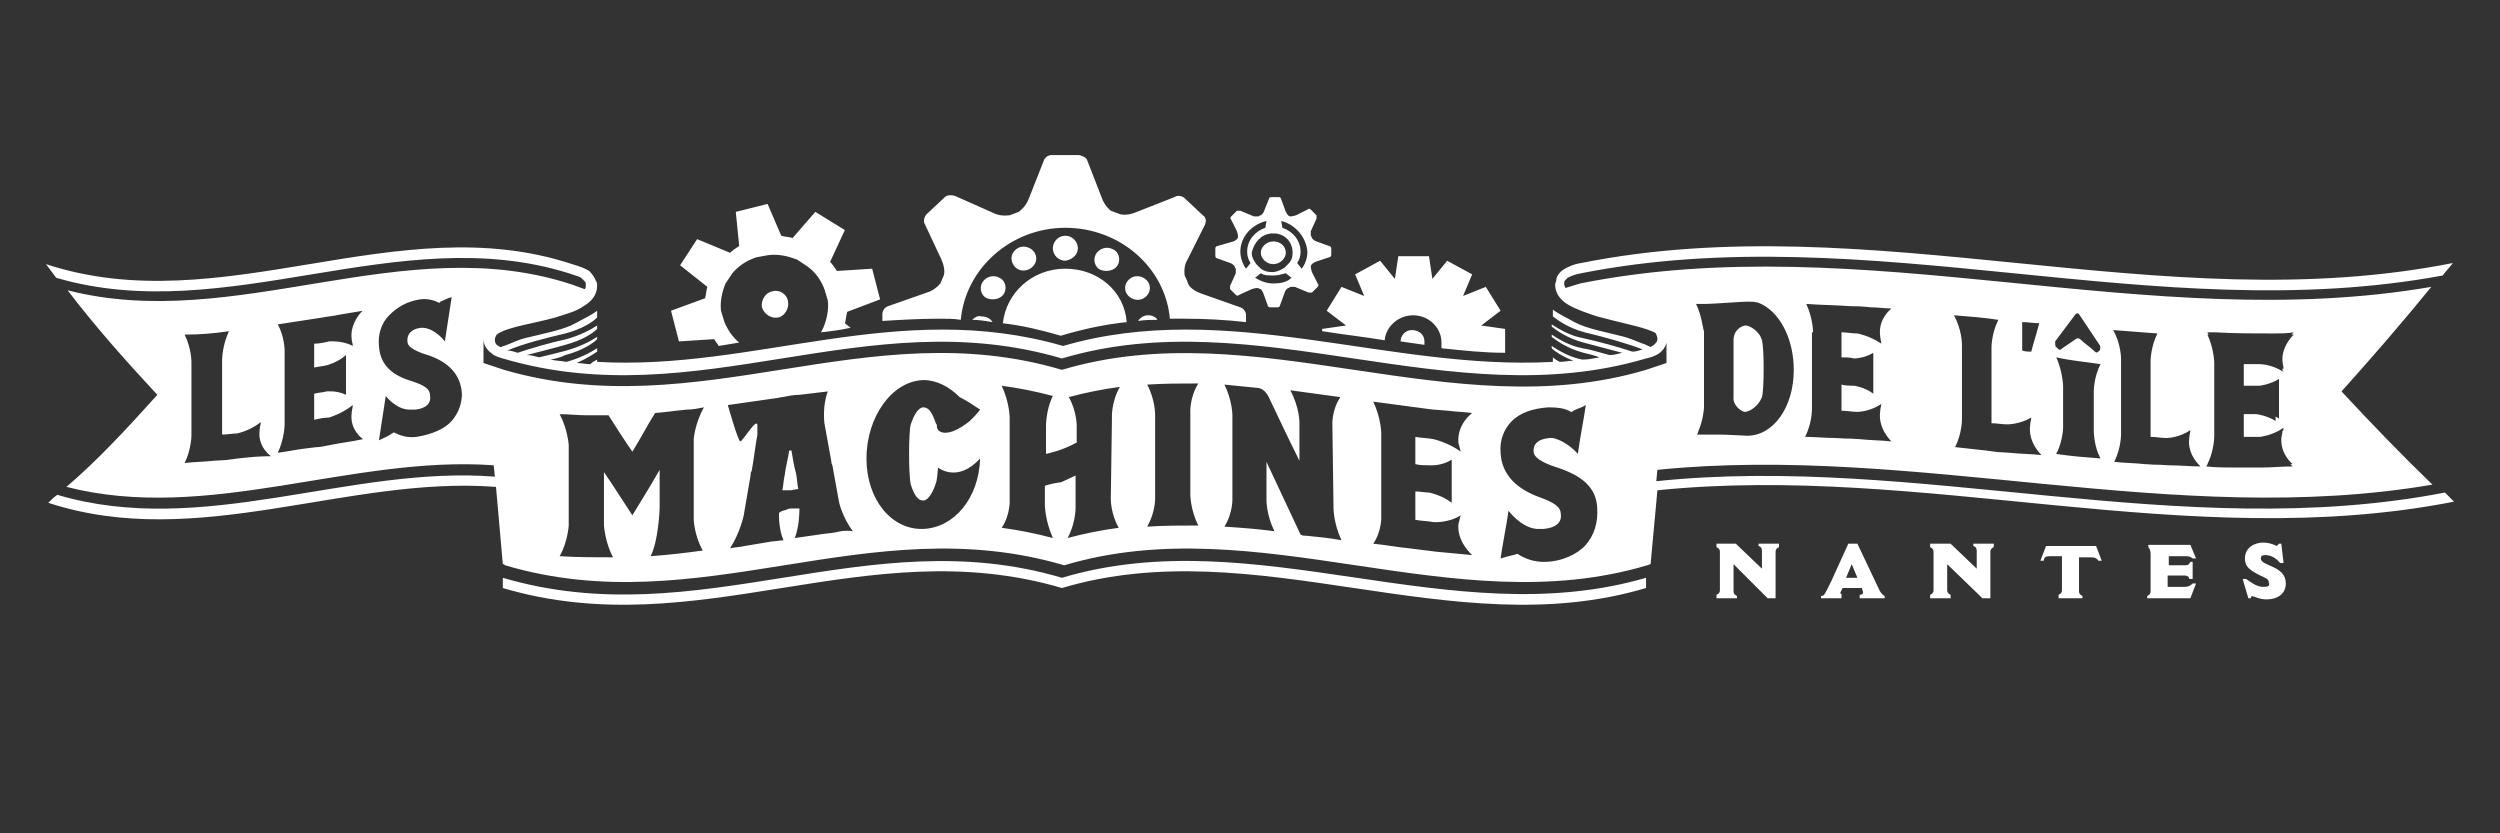 <?xml version="1.0" encoding="UTF-8" standalone="yes"?>
<!DOCTYPE svg PUBLIC "-//W3C//DTD SVG 1.1//EN" "http://www.w3.org/Graphics/SVG/1.1/DTD/svg11.dtd">

<svg width="300" height="100" viewBox="0 0 300 100" xmlns="http://www.w3.org/2000/svg" xmlns:xlink="http://www.w3.org/1999/xlink" version="1.1" baseProfile="full">
    <rect x="0" y="0" width="300" height="100" fill="#333333" stroke="none"/>
    <g transform="scale(1,-1) translate(0,-100)">
        <path d="M 133.277 35.736 C 132.732 35.736 132.323 35.463 132.05 35.054 C 132.868 35.191 133.686 35.191 134.368 35.191 C 134.232 35.463 133.823 35.736 133.277 35.736 M 204.871 24.145 C 205.416 24.145 206.507 24.827 206.916 25.918 C 207.189 26.872 207.189 31.781 206.916 32.736 C 206.644 33.827 205.416 34.509 205.007 34.509 C 204.462 34.509 203.507 33.963 203.507 32.736 C 203.507 30.963 203.507 29.19 203.507 27.418 C 203.507 27.418 203.507 27.281 203.507 27.281 L 203.507 25.918 C 203.507 25.918 203.507 25.918 203.507 25.918 C 203.371 24.963 204.462 24.145 204.871 24.145 M 132.732 37.782 C 133.414 38.191 133.686 39.009 133.277 39.691 C 132.868 40.373 131.914 40.645 131.232 40.236 C 130.55 39.827 130.277 39.009 130.686 38.327 C 131.095 37.645 132.05 37.373 132.732 37.782 M 129.595 41.736 C 130.005 42.418 129.732 43.373 129.05 43.645 C 128.368 44.055 127.414 43.782 127.004 43.1 C 126.595 42.418 126.868 41.464 127.55 41.191 C 128.232 40.918 129.186 41.054 129.595 41.736 M 90.458 19.508 C 90.458 19.508 90.321 19.508 90.321 19.508 C 90.321 19.508 90.185 19.508 90.185 19.508 C 90.049 18.554 89.776 17.599 89.639 16.508 C 89.503 15.963 89.503 15.417 89.367 14.735 C 89.639 14.735 89.912 14.735 90.321 14.735 C 90.594 14.735 90.867 14.872 91.276 14.872 C 91.14 15.554 91.14 16.099 91.003 16.781 C 90.73 17.735 90.594 18.69 90.458 19.508 M 88.139 38.6 C 87.321 38.463 86.776 37.509 86.912 36.691 C 87.185 35.872 88.003 35.327 88.821 35.463 C 89.639 35.6 90.185 36.554 90.049 37.373 C 89.912 38.327 88.958 38.873 88.139 38.6 M 122.913 4.235 C 99.458 11.19 79.412 -2.72 55.82 4.235 L 55.82 3.008 C 79.275 -3.947 99.322 9.962 122.913 3.008 C 146.232 9.962 169.688 -3.947 193.007 3.008 L 193.007 4.235 C 169.551 -2.583 146.232 11.19 122.913 4.235 M 76.003 36.282 L 76.957 32.6 L 81.185 32.872 C 81.321 32.6 81.594 32.327 81.73 32.054 C 82.548 32.191 83.367 32.327 84.185 32.463 C 83.367 33.145 82.821 33.963 82.412 34.918 L 82.003 36.282 C 81.866 37.373 82.139 38.6 82.548 39.554 L 83.367 40.782 C 84.048 41.6 85.003 42.282 86.23 42.691 L 87.73 42.964 C 88.958 43.1 90.049 42.827 91.14 42.418 L 92.367 41.6 C 93.321 40.918 94.003 39.964 94.412 38.873 L 94.821 37.509 C 94.958 36.418 94.685 35.191 94.276 34.236 L 94.003 33.691 C 95.231 33.827 96.322 33.963 97.549 34.236 L 96.867 34.782 C 97.003 35.191 97.003 35.6 97.14 36.145 L 101.094 37.645 L 100.14 41.327 L 95.912 41.054 C 95.64 41.464 95.367 41.873 95.094 42.145 L 96.867 45.964 L 93.321 48.146 L 90.594 45.009 C 90.185 45.146 89.639 45.146 89.23 45.282 L 87.594 49.1 L 83.776 48.146 L 84.185 44.055 C 83.776 43.782 83.367 43.509 83.094 43.236 L 79.139 44.873 L 77.094 41.736 L 80.366 39.145 C 80.23 38.736 80.23 38.327 80.094 37.782 L 76.003 36.282 Z M 148.278 41.873 C 149.096 41.873 149.778 42.555 149.778 43.236 C 149.778 44.055 149.096 44.6 148.278 44.6 C 147.46 44.6 146.778 43.918 146.778 43.236 C 146.778 42.555 147.46 41.873 148.278 41.873 M 154.687 36.282 L 157.005 34.509 L 154.142 34.1 L 154.142 33.827 C 156.733 33.418 159.187 33.145 161.642 32.736 C 161.778 34.372 163.278 35.736 165.051 35.736 C 166.96 35.736 168.46 34.236 168.46 32.463 C 168.46 32.191 168.46 32.054 168.46 31.781 C 171.051 31.509 173.506 31.236 176.097 31.236 L 176.097 34.1 L 173.233 34.509 L 175.552 36.282 L 173.779 39.145 L 171.051 38.054 L 172.142 40.645 L 169.142 42.282 L 167.369 40.1 L 166.96 42.827 L 163.278 42.827 L 162.869 40.1 L 161.097 42.282 L 158.096 40.645 L 159.187 38.054 L 156.46 39.145 L 154.687 36.282 Z M 147.46 47.055 L 147.323 46.236 C 146.096 45.827 145.141 44.736 145.141 43.373 C 145.141 42.827 145.278 42.418 145.551 42.009 L 145.005 41.327 C 144.596 41.873 144.323 42.691 144.323 43.373 C 144.323 45.146 145.687 46.646 147.46 47.055 M 148.005 45.555 L 148.551 45.555 C 149.778 45.418 150.596 44.464 150.596 43.236 C 150.596 42.691 150.46 42.282 150.051 41.873 L 149.642 41.464 C 149.232 41.191 148.687 40.918 148.142 40.918 C 147.596 40.918 147.051 41.054 146.641 41.464 L 146.232 41.873 C 145.96 42.282 145.687 42.691 145.687 43.236 C 145.96 44.464 146.778 45.418 148.005 45.555 M 152.369 43.373 C 152.369 42.555 152.096 41.873 151.687 41.327 L 151.142 42.009 C 151.414 42.418 151.551 42.827 151.551 43.373 C 151.551 44.736 150.596 45.827 149.369 46.236 L 149.232 47.055 C 150.869 46.646 152.233 45.146 152.369 43.373 M 148.278 39.554 C 147.46 39.554 146.778 39.827 146.096 40.236 L 146.778 40.782 C 147.187 40.509 147.732 40.509 148.278 40.509 C 148.823 40.509 149.232 40.645 149.778 40.782 L 150.46 40.236 C 149.914 39.691 149.096 39.554 148.278 39.554 M 141.596 42.555 L 143.096 42.009 C 143.505 41.873 143.641 41.6 143.641 41.6 C 143.641 41.464 143.778 41.327 143.778 41.327 C 143.778 41.327 143.778 41.054 143.778 40.782 L 143.096 39.282 C 143.096 39.145 143.096 39.009 143.096 38.873 L 143.778 38.191 C 143.914 38.054 144.05 38.054 144.187 38.191 L 145.687 38.873 C 146.096 39.009 146.369 39.009 146.369 39.009 C 146.505 39.009 146.641 38.873 146.778 38.873 C 146.778 38.873 146.914 38.736 147.051 38.463 L 147.596 36.963 C 147.596 36.827 147.732 36.691 147.869 36.691 L 148.823 36.691 C 148.96 36.691 149.096 36.827 149.096 36.963 L 149.642 38.463 C 149.778 38.873 150.051 39.009 150.051 39.009 C 150.187 39.009 150.323 39.145 150.323 39.145 C 150.323 39.145 150.596 39.145 150.869 39.145 L 152.505 38.463 C 152.642 38.463 152.778 38.463 152.914 38.463 L 153.596 39.145 C 153.733 39.282 153.733 39.418 153.596 39.554 L 152.914 40.918 C 152.778 41.327 152.778 41.6 152.778 41.6 C 152.778 41.736 152.914 41.873 152.914 41.873 C 152.914 41.873 153.051 42.009 153.324 42.145 L 154.96 42.691 C 155.096 42.691 155.233 42.827 155.233 42.964 L 155.233 43.782 C 155.233 43.918 155.096 44.055 154.96 44.055 L 153.46 44.6 C 153.051 44.736 152.914 45.009 152.914 45.009 C 152.914 45.146 152.778 45.282 152.778 45.282 C 152.778 45.282 152.778 45.555 152.778 45.827 L 153.46 47.327 C 153.46 47.464 153.46 47.6 153.46 47.737 L 152.778 48.418 C 152.642 48.555 152.505 48.555 152.369 48.418 L 151.005 47.737 C 150.596 47.6 150.323 47.6 150.323 47.6 C 150.187 47.6 150.051 47.737 150.051 47.737 C 150.051 47.737 149.914 47.873 149.778 48.146 L 149.232 49.646 C 149.232 49.782 149.096 49.918 148.96 49.918 L 148.005 49.918 C 147.869 49.918 147.732 49.782 147.732 49.646 L 147.187 48.282 C 147.051 47.873 146.778 47.737 146.778 47.737 C 146.641 47.737 146.505 47.6 146.505 47.6 C 146.505 47.6 146.232 47.6 145.96 47.6 L 144.323 48.282 C 144.187 48.282 144.05 48.282 143.914 48.282 L 143.232 47.6 C 143.096 47.464 143.096 47.327 143.232 47.191 L 143.914 45.827 C 144.05 45.418 144.05 45.146 144.05 45.146 C 144.05 45.009 143.914 44.873 143.914 44.873 C 143.914 44.873 143.778 44.736 143.505 44.6 L 141.596 44.055 C 141.459 44.055 141.323 43.918 141.323 43.782 L 141.323 42.827 C 141.323 42.691 141.459 42.555 141.596 42.555 M 193.007 29.19 L 193.007 29.19 C 169.688 22.236 146.232 36.145 122.913 29.19 C 99.458 36.145 79.412 22.372 55.956 29.19 C 55.138 29.463 54.32 29.736 53.502 30.009 L 53.502 30.009 L 53.502 32.872 C 53.502 31.918 54.184 31.372 54.729 30.963 C 55.275 30.69 55.82 30.554 55.82 30.554 L 55.82 30.554 C 79.275 23.599 99.322 37.509 122.913 30.554 C 146.232 37.509 169.551 23.599 193.007 30.554 L 193.007 30.554 C 193.007 30.554 193.689 30.69 194.234 30.963 C 194.78 31.236 195.325 31.781 195.461 32.463 L 195.461 30.009 C 194.643 29.736 193.825 29.463 193.007 29.19 M 185.779 8.19 C 184.825 7.099 182.915 6.144 180.734 6.144 C 179.506 6.144 178.415 6.553 177.597 7.099 C 177.461 7.099 177.188 6.962 177.052 6.962 C 176.506 6.826 175.961 6.69 175.552 6.553 C 175.824 8.462 176.233 10.372 176.506 12.281 C 176.506 12.281 178.006 10.235 179.915 10.099 C 179.915 10.099 179.915 10.099 179.915 10.099 C 180.188 10.099 180.461 10.099 180.734 10.099 C 182.234 10.235 182.915 10.917 182.779 11.872 C 182.779 12.69 182.097 13.235 180.188 13.917 C 177.597 14.872 175.688 16.508 175.552 19.236 C 175.415 20.736 175.961 22.099 176.915 23.054 C 177.87 24.008 179.37 24.554 181.279 24.69 C 182.506 24.69 183.325 24.554 184.006 24.145 C 184.143 24.145 184.143 24.145 184.279 24.281 C 184.825 24.554 185.37 24.69 185.779 24.963 C 185.506 23.054 185.097 21.145 184.825 19.099 C 184.825 19.099 183.597 20.599 181.825 21.008 C 181.688 21.008 181.552 21.008 181.415 21.008 C 179.915 20.872 179.506 20.19 179.506 19.508 C 179.506 19.099 179.643 18.826 180.188 18.417 C 180.597 18.145 181.415 17.735 182.37 17.463 C 185.234 16.508 187.007 15.144 187.143 12.69 C 187.279 10.781 186.734 9.281 185.779 8.19 M 170.506 20.326 C 170.642 20.054 170.642 19.645 170.779 19.372 C 169.279 20.463 167.506 20.872 167.506 20.872 C 166.824 21.008 166.006 21.008 165.324 21.145 C 165.324 21.145 165.324 21.145 165.324 21.145 L 165.324 21.145 L 165.324 17.872 C 165.869 17.735 166.415 17.735 166.96 17.735 C 166.96 17.735 168.46 17.599 169.688 18.417 L 169.688 13.235 C 168.46 14.19 166.96 14.463 166.96 14.463 C 166.415 14.463 165.869 14.599 165.324 14.599 L 165.324 11.326 C 165.324 11.326 165.324 11.326 165.324 11.326 C 165.324 11.326 165.324 11.326 165.324 11.19 C 166.006 11.053 166.824 11.053 167.506 10.917 C 167.506 10.917 169.279 10.781 170.779 11.735 C 170.642 11.463 170.642 11.053 170.506 10.781 C 170.233 8.599 172.142 6.962 172.142 6.962 C 170.642 7.099 169.142 7.235 167.779 7.371 C 167.779 7.371 167.779 7.371 167.779 7.371 C 165.46 7.644 166.824 7.508 164.506 7.781 L 164.506 7.781 C 163.142 7.917 161.642 8.19 160.278 8.326 C 161.369 9.962 161.233 11.735 161.233 11.735 L 161.233 21.554 C 161.233 21.554 161.233 23.327 160.278 25.372 C 162.324 25.099 164.369 24.827 166.415 24.554 C 166.415 24.554 166.415 24.554 166.415 24.554 C 167.233 24.418 167.642 24.418 169.279 24.281 L 169.279 24.281 C 170.233 24.145 171.188 24.145 172.142 24.008 C 172.142 24.008 170.233 22.645 170.506 20.326 M 155.505 12.553 C 155.505 12.553 155.505 10.781 156.46 8.735 C 155.096 9.008 153.596 9.144 152.233 9.281 C 152.233 9.281 152.233 9.281 152.233 9.281 C 151.96 9.281 151.823 9.281 151.551 9.417 C 150.187 12.281 148.823 15.281 147.46 18.145 L 147.46 13.508 L 147.46 13.508 C 147.46 13.508 147.46 11.735 148.414 9.826 C 146.369 10.099 144.46 10.235 142.414 10.372 C 143.505 12.144 143.369 13.917 143.369 13.917 L 143.369 23.736 C 143.369 23.736 143.369 25.508 142.414 27.418 C 143.778 27.281 145.141 27.145 146.505 27.009 C 146.505 27.009 146.505 27.009 146.505 27.009 C 147.323 26.872 147.732 25.918 147.732 25.918 C 148.96 23.327 150.187 20.736 151.414 18.281 L 151.414 22.917 C 151.414 22.917 151.414 24.69 150.323 26.736 C 152.369 26.463 154.278 26.19 156.324 25.918 C 155.233 24.281 155.369 22.508 155.369 22.508 L 155.369 22.508 L 155.505 12.553 L 155.505 12.553 M 138.323 14.19 C 138.323 14.19 138.323 12.417 139.278 10.508 C 137.232 10.508 135.187 10.508 133.141 10.372 C 134.232 12.281 134.096 14.054 134.096 14.054 L 134.096 23.872 C 134.096 23.872 134.096 23.872 134.096 23.872 C 134.096 23.872 134.096 25.645 133.141 27.418 C 135.187 27.554 137.232 27.554 139.278 27.554 C 138.187 25.781 138.323 24.008 138.323 24.008 L 138.323 24.008 L 138.323 14.19 L 138.323 14.19 Z M 128.777 13.644 C 128.777 13.644 128.777 11.872 129.732 10.235 C 127.686 9.962 125.641 9.553 123.595 9.008 C 124.686 11.053 124.55 12.963 124.55 12.963 L 124.55 16.508 C 123.732 16.099 122.777 15.69 122.777 15.69 C 122.777 15.69 122.777 15.69 122.777 15.69 C 122.641 15.69 121.686 15.554 120.868 15.281 L 120.868 12.963 L 120.868 12.963 C 120.868 12.963 120.868 11.19 121.822 9.008 C 119.777 9.553 117.731 9.962 115.686 10.235 C 116.777 11.872 116.64 13.644 116.64 13.644 L 116.64 23.463 C 116.64 23.463 116.64 25.236 115.686 27.281 C 117.731 27.009 119.777 26.599 121.822 26.054 C 121.004 24.418 121.004 22.508 121.004 22.508 C 121.004 22.508 121.004 22.508 121.004 22.508 L 121.004 19.099 C 121.55 19.236 122.913 19.508 124.686 20.463 L 124.686 22.508 C 124.686 22.508 124.686 24.281 123.732 25.918 C 125.777 26.463 127.823 26.872 129.868 27.145 C 128.777 25.236 128.914 23.327 128.914 23.327 C 128.914 23.327 128.914 23.327 128.914 23.327 L 128.777 13.644 L 128.777 13.644 Z M 104.776 15.417 C 105.185 14.19 105.595 13.508 106.276 13.508 C 106.822 13.508 107.367 14.326 107.776 15.554 C 107.776 15.554 107.913 15.69 108.049 17.463 C 108.049 17.463 110.367 15.554 113.095 18.554 C 112.958 13.781 109.958 10.235 106.276 10.099 C 102.458 9.962 99.458 13.644 99.458 18.554 C 99.458 23.463 102.458 27.827 106.276 27.963 C 107.913 27.963 109.413 27.145 110.64 25.918 C 111.458 25.508 112.277 24.963 113.095 24.418 C 112.822 24.008 112.277 23.463 111.868 23.054 C 109.14 20.872 107.913 21.69 107.913 22.372 C 107.913 22.508 107.913 22.645 107.776 22.781 C 107.367 24.008 106.958 24.69 106.276 24.69 C 105.731 24.69 105.185 23.872 104.776 22.645 C 104.504 21.827 104.504 16.508 104.776 15.417 M 95.776 9.69 C 95.776 9.69 95.776 9.69 95.776 9.69 C 95.094 9.553 94.412 9.553 93.731 9.417 C 93.731 9.417 93.731 9.417 93.731 9.417 C 92.776 9.281 91.821 9.144 90.867 9.008 C 91.412 10.508 91.412 12.144 91.412 12.553 C 91.003 12.553 90.73 12.553 90.458 12.553 C 90.321 12.553 90.049 12.553 89.912 12.417 C 89.503 12.281 89.23 12.281 88.958 12.008 C 88.958 11.463 88.958 9.962 89.503 8.735 C 89.094 8.735 88.549 8.599 88.139 8.599 C 88.139 8.599 88.139 8.599 88.139 8.599 C 87.185 8.462 85.821 8.19 84.867 8.053 C 84.321 7.917 83.776 7.917 83.094 7.781 C 84.321 9.69 84.73 11.735 84.73 11.735 C 85.003 13.372 85.276 14.872 85.548 16.508 C 85.548 16.645 85.548 16.917 85.685 17.054 C 85.958 18.554 86.094 19.917 86.367 21.417 L 86.367 22.508 C 86.367 23.599 84.594 20.599 84.321 20.599 C 84.048 20.599 82.821 24.963 82.821 24.963 C 84.594 25.236 86.776 25.508 88.549 25.781 C 88.821 25.781 89.094 25.918 89.367 25.918 C 89.367 25.918 89.367 25.918 89.367 25.918 C 90.049 26.054 90.73 26.19 91.412 26.19 C 91.412 26.19 91.412 26.19 91.412 26.19 C 92.503 26.327 93.731 26.463 94.821 26.599 C 94.14 24.827 94.412 22.781 94.412 22.781 C 94.685 21.281 94.958 19.781 95.231 18.281 C 95.231 18.145 95.231 18.008 95.367 17.735 C 95.64 16.235 95.912 14.735 96.185 13.235 C 96.185 13.235 96.594 11.463 97.822 9.826 C 96.867 9.962 96.322 9.826 95.776 9.69 M 79.821 7.508 C 77.912 7.235 75.457 6.962 73.548 6.826 C 74.503 8.599 74.639 12.553 74.639 12.553 C 74.639 14.054 74.639 15.69 74.639 17.19 C 73.548 15.281 72.457 13.508 71.366 11.735 C 70.275 13.372 69.184 15.144 67.957 16.917 C 67.957 16.917 67.957 15.826 67.957 15.826 L 67.957 10.508 C 67.957 10.508 68.093 8.462 69.048 6.69 C 67.002 6.69 64.684 6.69 62.639 6.826 C 63.593 8.462 63.729 10.508 63.729 10.508 C 63.729 13.781 63.729 17.054 63.729 20.19 C 63.729 20.19 63.593 22.099 62.639 23.872 C 63.729 23.872 64.82 23.736 65.911 23.736 C 67.139 23.736 67.411 23.736 68.502 23.736 C 69.457 22.236 70.412 20.736 71.366 19.372 C 72.321 20.872 73.139 22.508 74.093 24.008 C 75.73 24.145 76.412 24.281 77.912 24.418 C 78.594 24.418 79.275 24.554 79.957 24.69 C 78.866 22.781 78.73 20.872 78.73 20.872 L 78.73 11.19 C 78.73 11.053 78.866 9.144 79.821 7.508 M 199.007 37.1 C 199.007 37.1 199.007 37.1 199.007 37.1 C 199.007 37.1 199.007 37.1 199.007 37.1 C 199.416 37.1 199.825 37.1 200.234 37.1 C 200.234 37.1 200.234 37.1 200.234 37.1 C 200.916 37.1 204.598 37.373 205.144 37.373 C 205.689 37.373 205.962 37.373 206.507 37.236 C 208.962 36.282 210.735 33.009 210.735 29.19 C 210.735 24.69 208.28 21.281 205.144 21.281 C 204.871 21.281 202.825 21.417 201.871 21.417 C 200.916 21.417 200.098 21.417 199.143 21.417 C 199.143 21.417 199.143 21.417 199.143 21.417 C 199.143 21.417 199.143 21.417 199.143 21.417 C 199.143 21.554 199.28 21.69 199.28 21.827 C 199.825 23.054 199.962 24.418 199.962 24.69 C 199.962 24.69 199.962 24.827 199.962 24.827 L 199.962 33.827 L 199.962 33.827 C 199.825 34.1 199.689 35.736 199.007 37.1 M 213.053 33.691 C 213.053 33.691 213.053 35.327 212.235 37.1 C 214.007 36.963 215.78 36.963 217.553 36.827 C 217.553 36.827 217.553 36.827 217.553 36.827 C 218.235 36.827 218.644 36.827 220.008 36.691 L 220.008 36.691 C 220.826 36.691 221.644 36.554 222.462 36.554 C 222.462 36.554 220.826 35.327 221.099 33.281 C 221.099 33.009 221.235 32.6 221.235 32.327 C 219.871 33.281 218.371 33.554 218.371 33.554 C 217.689 33.554 217.144 33.691 216.462 33.691 C 216.462 33.691 216.462 33.691 216.462 33.691 C 216.462 33.691 216.462 33.691 216.462 33.691 L 216.462 30.69 C 217.008 30.69 217.417 30.69 217.962 30.554 C 217.962 30.554 219.189 30.554 220.28 31.236 L 220.28 26.327 C 219.189 27.145 217.962 27.281 217.962 27.281 C 217.417 27.281 217.008 27.281 216.462 27.418 L 216.462 24.418 C 216.462 24.418 216.462 24.418 216.462 24.418 C 216.462 24.418 216.462 24.418 216.462 24.281 C 217.144 24.281 217.689 24.145 218.371 24.145 C 218.371 24.145 219.871 24.145 221.235 25.099 C 221.235 24.827 221.099 24.554 221.099 24.145 C 220.826 22.099 222.462 20.599 222.462 20.599 C 221.235 20.736 219.871 20.736 218.644 20.872 C 218.644 20.872 218.644 20.872 218.644 20.872 C 216.598 21.008 217.826 20.872 215.78 21.008 L 215.78 21.008 C 214.553 21.008 213.326 21.145 212.098 21.145 C 212.917 22.781 212.917 24.418 212.917 24.418 L 212.917 33.691 Z M 229.963 35.736 C 231.735 35.6 233.508 35.463 235.281 35.191 C 234.463 33.554 234.463 31.918 234.463 31.918 L 234.463 31.918 L 234.463 22.917 L 234.463 22.917 C 234.463 22.917 234.463 22.917 234.463 22.781 C 235.145 22.781 235.69 22.645 236.372 22.645 C 236.372 22.645 237.872 22.645 239.236 23.463 C 239.236 23.19 239.099 22.917 239.099 22.508 C 238.827 20.463 240.463 18.963 240.463 18.963 C 239.236 19.099 237.872 19.099 236.645 19.236 C 236.645 19.236 236.645 19.236 236.645 19.236 C 234.599 19.372 235.826 19.236 233.781 19.508 L 233.781 19.508 C 232.554 19.645 231.326 19.781 230.099 19.917 C 230.917 21.554 230.917 23.19 230.917 23.19 L 230.917 32.191 C 230.917 32.327 230.917 33.963 229.963 35.736 M 238.145 34.918 C 238.827 34.918 239.508 34.782 240.19 34.782 C 239.917 33.691 239.508 32.463 239.236 31.372 C 238.827 31.372 238.554 31.372 238.145 31.509 L 238.145 34.918 Z M 242.099 32.6 C 242.918 33.691 243.736 34.782 244.554 35.872 C 244.69 36.009 244.827 36.009 244.963 35.872 C 245.781 34.645 246.6 33.418 247.418 32.191 C 247.554 32.054 247.554 31.645 247.418 31.509 L 247.281 31.372 C 247.145 31.236 247.009 31.236 246.872 31.372 C 246.327 31.918 245.645 32.327 245.099 32.872 C 244.963 33.009 244.69 33.009 244.554 32.872 C 244.009 32.463 243.327 32.054 242.781 31.645 C 242.645 31.509 242.508 31.645 242.372 31.781 C 242.372 31.781 242.236 31.918 242.236 31.918 C 242.099 31.918 242.099 32.327 242.099 32.6 M 247.554 29.872 C 246.736 28.372 246.736 26.599 246.736 26.599 C 246.736 23.599 246.736 24.827 246.736 21.827 C 246.736 21.827 246.736 20.463 247.281 19.099 C 247.418 18.963 247.418 18.69 247.554 18.554 C 247.554 18.554 247.554 18.554 247.554 18.554 C 247.554 18.554 247.554 18.554 247.554 18.554 C 245.781 18.69 244.009 18.826 242.236 19.099 C 242.236 19.099 242.236 19.099 242.236 19.099 C 242.236 19.099 242.236 19.099 242.236 19.099 C 242.236 19.236 242.372 19.372 242.372 19.372 C 242.918 20.599 243.054 21.827 243.054 22.236 C 243.054 22.236 243.054 22.372 243.054 22.372 L 243.054 22.372 L 243.054 27.281 L 243.054 27.281 L 243.054 27.281 C 243.054 27.554 242.918 29.19 242.236 30.69 C 242.236 30.69 242.236 30.69 242.236 30.69 C 242.236 30.69 242.236 30.69 242.236 30.69 C 244.009 30.281 245.781 30.145 247.554 29.872 C 247.554 29.872 247.554 29.872 247.554 29.872 C 247.554 29.872 247.554 29.872 247.554 29.872 M 249.054 33.963 C 250.827 33.827 252.6 33.691 254.373 33.554 C 253.554 31.918 253.554 30.281 253.554 30.281 L 253.554 30.281 L 253.554 21.281 L 253.554 21.281 C 253.554 21.281 253.554 21.281 253.554 21.145 C 254.236 21.145 254.782 21.008 255.463 21.008 C 255.463 21.008 256.964 21.008 258.327 21.963 C 258.327 21.69 258.191 21.281 258.191 21.008 C 257.918 18.963 259.555 17.599 259.555 17.599 C 258.327 17.599 256.964 17.735 255.736 17.735 C 255.736 17.735 255.736 17.735 255.736 17.735 C 253.691 17.872 254.918 17.735 252.872 17.872 C 252.872 17.872 252.872 17.872 252.872 17.872 C 251.645 18.008 250.418 18.008 249.191 18.145 C 250.009 19.781 250.009 21.417 250.009 21.417 L 250.009 30.418 C 250.009 30.554 250.009 32.327 249.054 33.963 M 260.373 17.872 C 261.055 19.236 261.191 20.736 261.191 21.145 L 261.191 30.009 C 261.191 30.009 261.191 31.645 260.373 33.418 C 260.373 33.418 260.509 33.418 260.509 33.418 C 260.509 33.554 260.373 33.554 260.373 33.691 C 260.645 33.691 260.918 33.691 261.327 33.691 L 261.327 33.691 C 263.509 33.554 266.1 33.554 268.282 33.554 L 268.282 33.554 C 269.1 33.554 269.919 33.554 270.737 33.691 C 270.737 33.691 270.6 33.554 270.464 33.418 C 270.6 33.418 270.6 33.418 270.737 33.418 C 270.737 33.418 269.509 32.327 269.373 30.69 C 269.373 30.554 269.373 30.418 269.373 30.281 C 269.373 30.009 269.509 29.6 269.509 29.327 C 269.509 29.327 269.509 29.327 269.373 29.327 C 269.373 29.19 269.373 29.054 269.509 28.918 C 268.146 29.872 266.646 29.872 266.646 29.872 C 265.964 29.872 265.418 29.872 264.737 29.872 C 264.737 29.872 264.737 29.872 264.737 29.872 L 264.737 29.872 L 264.737 27.281 C 265.418 27.281 265.964 27.281 266.646 27.281 C 266.646 27.281 267.873 27.418 268.964 28.099 L 268.964 26.599 C 268.964 26.599 268.964 26.599 268.964 26.599 C 268.964 26.054 268.964 25.372 268.964 24.827 C 268.964 24.827 268.964 24.827 268.964 24.827 L 268.964 23.327 C 268.828 23.463 268.691 23.463 268.555 23.599 L 268.555 23.054 C 267.464 23.736 266.237 23.872 266.237 23.872 C 265.691 23.872 265.282 23.872 264.737 23.872 L 264.737 21.145 C 265.418 21.145 265.964 21.145 266.646 21.145 C 266.646 21.145 268.146 21.281 269.509 22.236 C 269.509 22.099 269.509 21.963 269.373 21.827 C 269.373 21.827 269.373 21.827 269.373 21.827 C 269.373 21.554 269.237 21.145 269.237 20.872 C 269.237 20.872 269.237 20.736 269.237 20.736 C 269.237 18.963 270.6 17.872 270.6 17.872 C 270.464 17.872 270.328 17.872 270.328 17.872 C 270.464 17.735 270.6 17.599 270.6 17.599 C 269.373 17.599 268.009 17.463 266.782 17.463 C 266.782 17.463 266.782 17.463 266.782 17.463 C 264.737 17.463 265.964 17.463 263.918 17.463 C 263.918 17.463 263.918 17.463 263.918 17.463 C 262.691 17.463 261.464 17.463 260.236 17.599 C 260.236 17.735 260.373 17.735 260.373 17.872 C 260.509 17.872 260.373 17.872 260.373 17.872 M 49.684 23.054 C 48.865 22.099 47.229 21.417 45.456 21.145 C 44.365 21.008 43.547 21.281 42.729 21.69 C 42.592 21.554 42.456 21.554 42.32 21.417 C 41.911 21.145 41.501 21.008 40.956 20.736 C 41.229 22.508 41.501 24.281 41.774 26.054 C 41.774 26.054 43.001 24.418 44.638 24.418 C 44.638 24.418 44.638 24.418 44.638 24.418 C 44.911 24.418 45.047 24.418 45.32 24.418 C 46.683 24.554 47.229 25.236 47.093 26.054 C 47.093 26.872 46.547 27.281 44.911 27.827 C 42.592 28.509 41.092 29.736 40.956 32.054 C 40.82 33.418 41.229 34.782 42.183 35.736 C 43.138 36.691 44.229 37.373 45.865 37.645 C 46.82 37.782 47.638 37.509 48.183 37.236 C 48.183 37.236 48.32 37.236 48.32 37.373 C 48.729 37.509 49.138 37.782 49.684 37.918 C 49.411 36.145 49.138 34.372 48.865 32.6 C 48.865 32.6 47.774 34.1 46.274 34.236 C 46.138 34.236 46.002 34.236 46.002 34.236 C 44.774 34.1 44.365 33.418 44.365 32.736 C 44.365 32.327 44.502 32.054 44.911 31.781 C 45.32 31.509 45.865 31.236 46.82 30.963 C 49.274 30.145 50.774 28.645 50.911 26.327 C 50.911 25.372 50.638 24.145 49.684 23.054 M 37.683 32.872 C 37.683 32.6 37.819 32.327 37.819 32.054 C 36.592 32.736 34.956 32.6 34.956 32.6 C 34.41 32.463 33.728 32.327 33.183 32.327 C 33.183 32.327 33.183 32.327 33.183 32.327 C 33.183 32.327 33.183 32.327 33.183 32.327 L 33.183 29.463 C 33.728 29.6 34.138 29.6 34.683 29.736 C 34.683 29.736 35.91 30.009 37.001 30.963 L 37.001 26.19 C 35.91 26.736 34.683 26.599 34.683 26.599 C 34.138 26.463 33.728 26.463 33.183 26.327 L 33.183 23.327 C 33.183 23.327 33.183 23.327 33.183 23.327 C 33.183 23.327 33.183 23.327 33.183 23.19 C 33.728 23.327 34.41 23.463 34.956 23.463 C 34.956 23.463 36.456 23.872 37.819 24.963 C 37.819 24.69 37.683 24.281 37.683 24.008 C 37.41 21.963 39.047 20.872 39.047 20.872 C 37.819 20.599 36.592 20.463 35.228 20.19 C 35.228 20.19 35.228 20.19 35.228 20.19 C 33.183 19.781 34.41 20.054 32.365 19.781 L 32.365 19.781 C 31.137 19.645 29.91 19.372 28.819 19.236 C 29.637 21.008 29.637 22.645 29.637 22.645 L 29.637 22.645 L 29.637 31.509 C 29.637 31.509 29.637 31.509 29.637 31.509 C 29.637 31.509 29.637 33.145 28.819 34.645 C 30.592 34.918 32.365 35.191 34.138 35.463 C 34.138 35.463 34.138 35.463 34.138 35.463 C 34.819 35.6 35.228 35.6 36.592 35.872 L 36.592 35.872 C 37.41 36.009 38.229 36.145 39.047 36.282 C 39.047 36.418 37.41 34.782 37.683 32.872 M 24.046 18.554 C 24.046 18.554 24.046 18.554 24.046 18.554 C 22.001 18.281 23.228 18.417 21.183 18.281 C 21.183 18.281 21.183 18.281 21.183 18.281 C 19.955 18.145 18.728 18.145 17.637 18.008 C 18.455 19.645 18.455 21.417 18.455 21.281 L 18.455 30.145 L 18.455 30.145 C 18.455 30.145 18.455 31.781 17.637 33.418 C 19.41 33.418 21.183 33.554 22.955 33.827 C 22.137 32.054 22.137 30.418 22.137 30.418 L 22.137 30.418 L 22.137 21.554 L 22.137 21.554 C 22.137 21.554 22.137 21.554 22.137 21.417 C 22.683 21.417 23.364 21.554 23.91 21.554 C 23.91 21.554 25.41 21.827 26.774 22.917 C 26.774 22.645 26.637 22.236 26.637 21.963 C 26.365 19.917 28.001 18.826 28.001 18.826 C 26.501 18.826 25.274 18.69 24.046 18.554 M 194.234 15.826 L 194.37 17.19 C 225.326 20.326 256.418 10.099 287.374 15.417 C 283.692 18.963 280.146 22.645 276.464 26.599 C 280.01 30.554 283.692 34.782 287.237 39.145 C 253.145 33.281 219.189 46.373 185.097 39.554 L 183.325 39.009 C 183.325 39.145 183.188 39.282 183.188 39.418 C 183.188 39.554 183.188 39.691 183.188 39.691 C 183.188 39.827 183.325 39.964 183.597 40.236 C 183.87 40.373 184.416 40.645 185.234 40.782 C 219.735 47.6 254.1 34.1 288.601 40.509 C 289.01 41.054 289.419 41.464 289.828 42.009 C 254.918 35.054 220.008 48.964 185.234 42.009 L 185.234 42.009 C 184.279 41.873 183.461 41.464 183.052 41.191 C 182.643 40.918 182.234 40.373 182.234 39.964 C 182.234 39.827 182.097 39.554 182.097 39.418 C 182.097 38.327 182.779 37.509 183.734 36.963 C 184.688 36.418 185.916 36.009 187.143 35.6 C 189.598 34.918 192.461 34.372 193.689 33.827 C 194.098 33.691 194.234 33.554 194.234 33.418 C 194.37 33.145 194.37 33.009 194.37 32.872 C 194.37 32.6 194.234 32.463 193.961 32.191 C 193.825 32.054 193.689 32.054 193.552 31.918 C 193.416 32.054 193.143 32.054 193.007 32.191 C 192.189 32.463 191.37 32.872 190.416 33.145 C 188.37 33.691 185.916 34.1 184.416 34.918 C 183.734 35.327 182.506 35.872 181.825 36.418 C 181.825 36.418 181.825 36.282 181.825 36.282 C 181.825 36.145 181.825 36.009 181.825 35.736 L 181.825 35.6 C 182.37 35.191 183.597 34.236 185.643 33.691 C 187.961 33.145 190.825 32.327 192.598 31.645 C 192.189 31.509 191.779 31.372 191.37 31.372 C 189.734 31.918 187.279 32.6 185.37 33.009 C 183.87 33.281 182.506 34.1 181.688 34.645 L 181.688 34.372 C 182.234 33.963 183.461 33.009 185.506 32.463 C 187.007 32.054 188.643 31.645 190.143 31.236 C 189.598 31.1 189.188 30.963 188.643 30.963 C 187.552 31.236 186.325 31.645 185.37 31.781 C 183.87 32.054 182.506 32.872 181.688 33.418 L 181.688 33.145 C 182.234 32.736 183.461 31.781 185.506 31.236 C 186.052 31.1 186.734 30.963 187.416 30.69 C 186.734 30.554 186.052 30.418 185.37 30.418 C 183.87 30.69 182.506 31.509 181.688 32.054 L 181.688 31.781 C 182.097 31.372 182.915 30.827 184.279 30.281 C 183.734 30.281 183.188 30.145 182.643 30.145 C 182.37 30.281 181.961 30.554 181.825 30.69 L 181.825 30.145 C 162.187 29.054 142.687 37.782 123.05 32.054 C 103.276 37.782 86.094 29.054 67.139 30.145 L 67.139 30.418 C 66.866 30.281 66.593 30.145 66.32 29.872 C 65.775 29.872 65.23 30.009 64.684 30.009 C 65.911 30.554 66.73 31.1 67.139 31.372 L 67.139 31.781 C 66.32 31.236 64.957 30.554 63.457 30.145 C 62.775 30.281 62.093 30.281 61.548 30.418 C 62.229 30.554 62.775 30.69 63.32 30.963 C 65.366 31.509 66.593 32.327 67.139 32.872 L 67.139 33.145 C 66.32 32.6 64.957 31.918 63.457 31.509 C 62.502 31.236 61.275 30.963 60.184 30.69 C 59.638 30.827 59.229 30.963 58.684 30.963 C 60.184 31.372 61.957 31.781 63.32 32.191 C 65.366 32.736 66.593 33.554 67.139 34.1 L 67.139 34.509 C 66.32 33.963 64.957 33.281 63.457 32.872 C 61.548 32.463 59.229 31.781 57.593 31.236 C 57.184 31.372 56.775 31.509 56.366 31.509 C 58.275 32.327 61.002 33.009 63.32 33.554 C 65.366 34.1 66.593 34.918 67.139 35.463 L 67.139 35.6 C 67.139 35.872 67.139 36.009 67.139 36.145 C 67.139 36.145 67.139 36.282 67.139 36.282 C 66.457 35.736 65.23 35.191 64.548 34.782 C 63.048 33.963 60.729 33.554 58.547 33.009 C 57.457 32.736 56.775 32.327 55.956 32.054 C 55.82 32.054 55.684 31.918 55.547 31.918 C 55.411 31.918 55.411 32.054 55.275 32.054 C 55.002 32.191 54.866 32.463 54.866 32.736 C 54.866 32.872 54.866 33.009 55.002 33.281 C 55.002 33.281 55.138 33.554 55.547 33.691 C 56.775 34.372 59.638 34.782 62.093 35.463 C 63.32 35.872 64.548 36.145 65.502 36.827 C 66.457 37.373 67.139 38.191 67.139 39.282 C 67.139 39.418 67.139 39.691 67.002 39.827 C 66.866 40.236 66.593 40.645 66.184 41.054 C 65.775 41.327 65.093 41.6 64.139 41.873 C 43.138 48.827 22.137 34.918 1 41.873 C 1.409 41.327 1.818 40.782 2.227 40.236 C 22.683 34.236 43.274 47.191 63.729 40.782 L 63.729 40.782 L 64.139 40.645 C 64.957 40.373 65.093 40.373 65.366 40.1 C 65.639 39.827 65.775 39.691 65.775 39.554 C 65.775 39.418 65.775 39.282 65.775 39.282 C 65.775 39.145 65.775 39.009 65.639 38.873 L 64.139 39.418 C 43.956 46.1 23.774 33.554 3.591 38.736 C 7.137 34.1 10.819 30.009 14.364 26.19 C 10.682 22.099 7.137 18.281 3.455 15.144 C 20.501 10.781 37.683 18.963 54.729 17.735 L 54.866 16.372 C 37.41 17.735 19.819 9.008 2.364 14.19 C 1.955 13.917 1.682 13.644 1.273 13.235 C 19.137 7.371 37.138 16.508 55.002 15.144 L 55.82 5.871 C 55.956 5.871 55.956 5.871 56.093 5.735 L 56.093 5.735 C 79.548 -1.22 99.594 12.69 123.186 5.735 C 146.505 12.69 169.824 -1.22 193.143 5.735 L 193.143 5.735 C 193.279 5.735 193.416 5.871 193.552 5.871 L 194.37 14.735 C 226.281 18.008 258.054 7.099 289.965 13.372 C 289.556 13.781 289.283 14.054 288.874 14.463 C 257.1 8.326 225.599 19.099 194.234 15.826 M 124.823 43.782 C 124.823 44.6 124.141 45.282 123.322 45.282 C 122.504 45.282 121.822 44.6 121.822 43.782 C 121.822 42.964 122.504 42.282 123.322 42.282 C 124.141 42.418 124.823 42.964 124.823 43.782 M 163.551 32.6 C 163.551 32.463 163.551 32.463 163.551 32.6 C 164.506 32.463 165.46 32.327 166.415 32.191 C 166.415 32.327 166.415 32.463 166.415 32.6 C 166.415 33.418 165.733 33.963 164.915 33.963 C 164.097 33.963 163.551 33.281 163.551 32.6 M 130.686 34.918 C 130.414 38.6 127.277 41.327 123.322 41.327 C 119.368 41.327 116.231 38.463 115.822 34.782 C 118.14 34.509 120.459 33.963 122.777 33.281 C 125.504 34.1 128.095 34.645 130.686 34.918 M 119.095 41.327 C 119.777 41.736 120.05 42.555 119.641 43.236 C 119.231 43.918 118.277 44.191 117.595 43.782 C 116.913 43.373 116.64 42.555 117.05 41.873 C 117.459 41.054 118.413 40.918 119.095 41.327 M 110.777 35.191 C 111.322 41.327 116.777 46.236 123.322 46.236 C 129.868 46.236 135.323 41.464 135.868 35.327 C 136.414 35.327 137.096 35.327 137.641 35.327 C 140.096 35.327 142.55 35.191 145.005 34.918 L 145.005 35.736 C 145.005 36.145 144.732 36.554 144.323 36.691 L 139.687 38.327 C 138.459 38.736 138.05 39.418 138.05 39.554 C 137.914 39.964 137.778 40.236 137.641 40.509 C 137.641 40.645 137.505 41.191 137.778 42.009 L 140.096 46.646 C 140.232 47.055 140.232 47.464 139.823 47.737 L 137.641 49.782 C 137.368 50.055 136.823 50.191 136.414 49.918 L 131.914 48.146 C 130.686 47.6 129.868 47.873 129.868 47.873 C 129.459 48.009 129.186 48.146 128.777 48.282 C 128.641 48.418 128.232 48.691 127.823 49.509 L 125.913 54.419 C 125.777 54.691 125.232 54.964 124.823 54.964 L 121.686 54.964 C 121.277 54.964 120.868 54.691 120.731 54.282 L 118.959 49.782 C 118.55 48.691 117.868 48.282 117.731 48.146 C 117.322 48.009 117.05 47.873 116.64 47.737 C 116.504 47.737 115.822 47.6 115.004 47.873 L 110.095 50.055 C 109.686 50.191 109.14 50.191 108.867 49.918 L 106.686 47.873 C 106.413 47.6 106.276 47.055 106.413 46.782 L 108.458 42.418 C 109.004 41.191 108.731 40.509 108.731 40.509 C 108.595 40.236 108.458 39.827 108.322 39.554 C 108.186 39.418 107.913 39.009 107.095 38.6 L 102.049 36.827 C 101.64 36.691 101.367 36.282 101.367 35.872 L 101.367 35.054 C 103.549 35.191 105.867 35.327 108.186 35.327 C 109.14 35.327 109.958 35.327 110.777 35.191 M 115.959 38.327 C 116.368 39.009 116.095 39.964 115.413 40.236 C 114.731 40.645 113.777 40.373 113.368 39.691 C 112.958 39.009 113.231 38.054 113.913 37.782 C 114.595 37.509 115.549 37.645 115.959 38.327 M 112.14 35.191 C 112.958 35.191 113.777 35.054 114.595 34.918 C 114.322 35.327 113.913 35.6 113.231 35.6 C 112.822 35.736 112.413 35.463 112.14 35.191 Z" transform="scale(1,1) translate(4.518,26.43)" fill="#ffffff" opacity="1"></path>
        <path d="M 4.682 5.091 L 5.364 3.455 L 4 3.455 L 4.682 5.091 Z M 3.591 1.409 C 3.455 1.409 3.318 1.545 3.318 1.682 C 3.318 1.682 3.455 1.955 3.591 2.227 L 5.909 2.227 C 5.909 2.091 6.046 1.818 6.046 1.682 C 6.046 1.545 5.909 1.409 5.637 1.409 L 5.637 1 L 8.637 1 L 8.637 1.273 C 8.364 1.409 8.091 1.682 7.818 2.364 L 5.364 7.546 L 4.273 7.546 L 2.227 3.046 C 1.409 1.409 1.409 1.273 1 1.273 L 1 1 L 3.455 1 L 3.455 1.409 Z" transform="scale(1,1) translate(217.525,27.21)" fill="#ffffff" opacity="1"></path>
        <path d="M 3.455 1.409 C 3.182 1.545 3.046 1.682 3.046 1.955 L 3.046 5.091 L 7.273 1 L 8.228 1 L 8.228 6.591 C 8.228 6.864 8.364 7 8.637 7.137 L 8.637 7.546 L 6.182 7.546 L 6.182 7.273 C 6.591 7.137 6.591 6.864 6.591 6.591 L 6.591 4.546 L 3.455 7.546 L 1 7.546 L 1 7.137 C 1.273 7 1.409 6.864 1.409 6.591 L 1.409 1.955 C 1.409 1.682 1.273 1.545 1 1.409 L 1 1 L 3.455 1 L 3.455 1.409 Z" transform="scale(1,1) translate(230.617,27.21)" fill="#ffffff" opacity="1"></path>
        <path d="M 7.137 1 L 8.091 1 L 8.091 6.591 C 8.091 6.864 8.228 7 8.5 7.137 L 8.5 7.546 L 6.046 7.546 L 6.046 7.273 C 6.455 7.137 6.455 6.864 6.455 6.591 L 6.455 4.546 L 3.318 7.546 L 1 7.546 L 1 7.137 C 1.273 7 1.409 6.864 1.409 6.591 L 1.409 1.955 C 1.409 1.682 1.273 1.545 1 1.409 L 1 1 L 3.455 1 L 3.455 1.273 C 3.182 1.409 3.046 1.545 3.046 1.818 L 3.046 5.091 L 7.137 1 Z" transform="scale(1,1) translate(204.979,27.21)" fill="#ffffff" opacity="1"></path>
        <path d="M 2.091 6.046 L 3.591 6.046 L 3.591 1.955 C 3.591 1.682 3.455 1.545 3.182 1.409 L 3.182 1 L 6.046 1 L 6.046 1.273 C 5.773 1.409 5.637 1.545 5.637 1.818 L 5.637 5.909 L 7.137 5.909 C 7.546 5.909 7.818 5.773 7.955 5.5 L 8.364 5.5 L 7.682 7.273 L 1.682 7.273 L 1 5.5 L 1.409 5.5 C 1.409 5.909 1.682 6.046 2.091 6.046 Z" transform="scale(1,1) translate(243.844,27.21)" fill="#ffffff" opacity="1"></path>
        <path d="M 1.409 6.318 L 1.409 1.818 C 1.409 1.545 1.273 1.409 1 1.273 L 1 1 L 6.182 1 L 6.864 2.773 L 6.455 2.773 C 6.182 2.5 5.909 2.364 5.5 2.364 L 3.455 2.364 L 3.455 3.727 L 5.5 3.727 C 5.773 3.727 6.046 3.591 6.046 3.318 L 6.455 3.318 L 6.455 5.364 L 6.182 5.364 C 6.046 5.091 5.909 4.955 5.637 4.955 L 3.591 4.955 L 3.591 6.046 L 5.773 6.046 C 6.046 6.046 6.318 5.909 6.455 5.773 L 6.864 5.773 L 6.182 7.409 L 1.136 7.409 L 1.136 7.137 C 1.273 7 1.409 6.727 1.409 6.318 Z" transform="scale(1,1) translate(256.663,27.21)" fill="#ffffff" opacity="1"></path>
        <path d="M 3.455 2.5 C 2.636 2.5 1.818 3.182 1.409 3.455 L 1 3.455 L 1.682 1.136 L 1.955 1.136 L 2.091 1.409 C 2.636 1.273 3.046 1 3.864 1 C 5.364 1 6.182 1.818 6.182 2.909 C 6.182 5.091 3.182 4.955 3.182 5.909 C 3.182 6.182 3.318 6.318 3.727 6.318 C 4.273 6.318 4.955 6.046 5.5 5.364 L 5.909 5.364 L 5.637 7.682 L 5.364 7.682 L 5.091 7.409 C 4.546 7.682 4 7.818 3.455 7.818 C 2.5 7.818 1.273 7.273 1.273 5.909 C 1.273 5.091 1.682 4.682 2.364 4.273 C 3.455 3.591 4.136 3.591 4.136 3.046 C 4.273 2.636 4.136 2.5 3.455 2.5 Z" transform="scale(1,1) translate(268.118,27.074)" fill="#ffffff" opacity="1"></path>
    </g>
</svg>